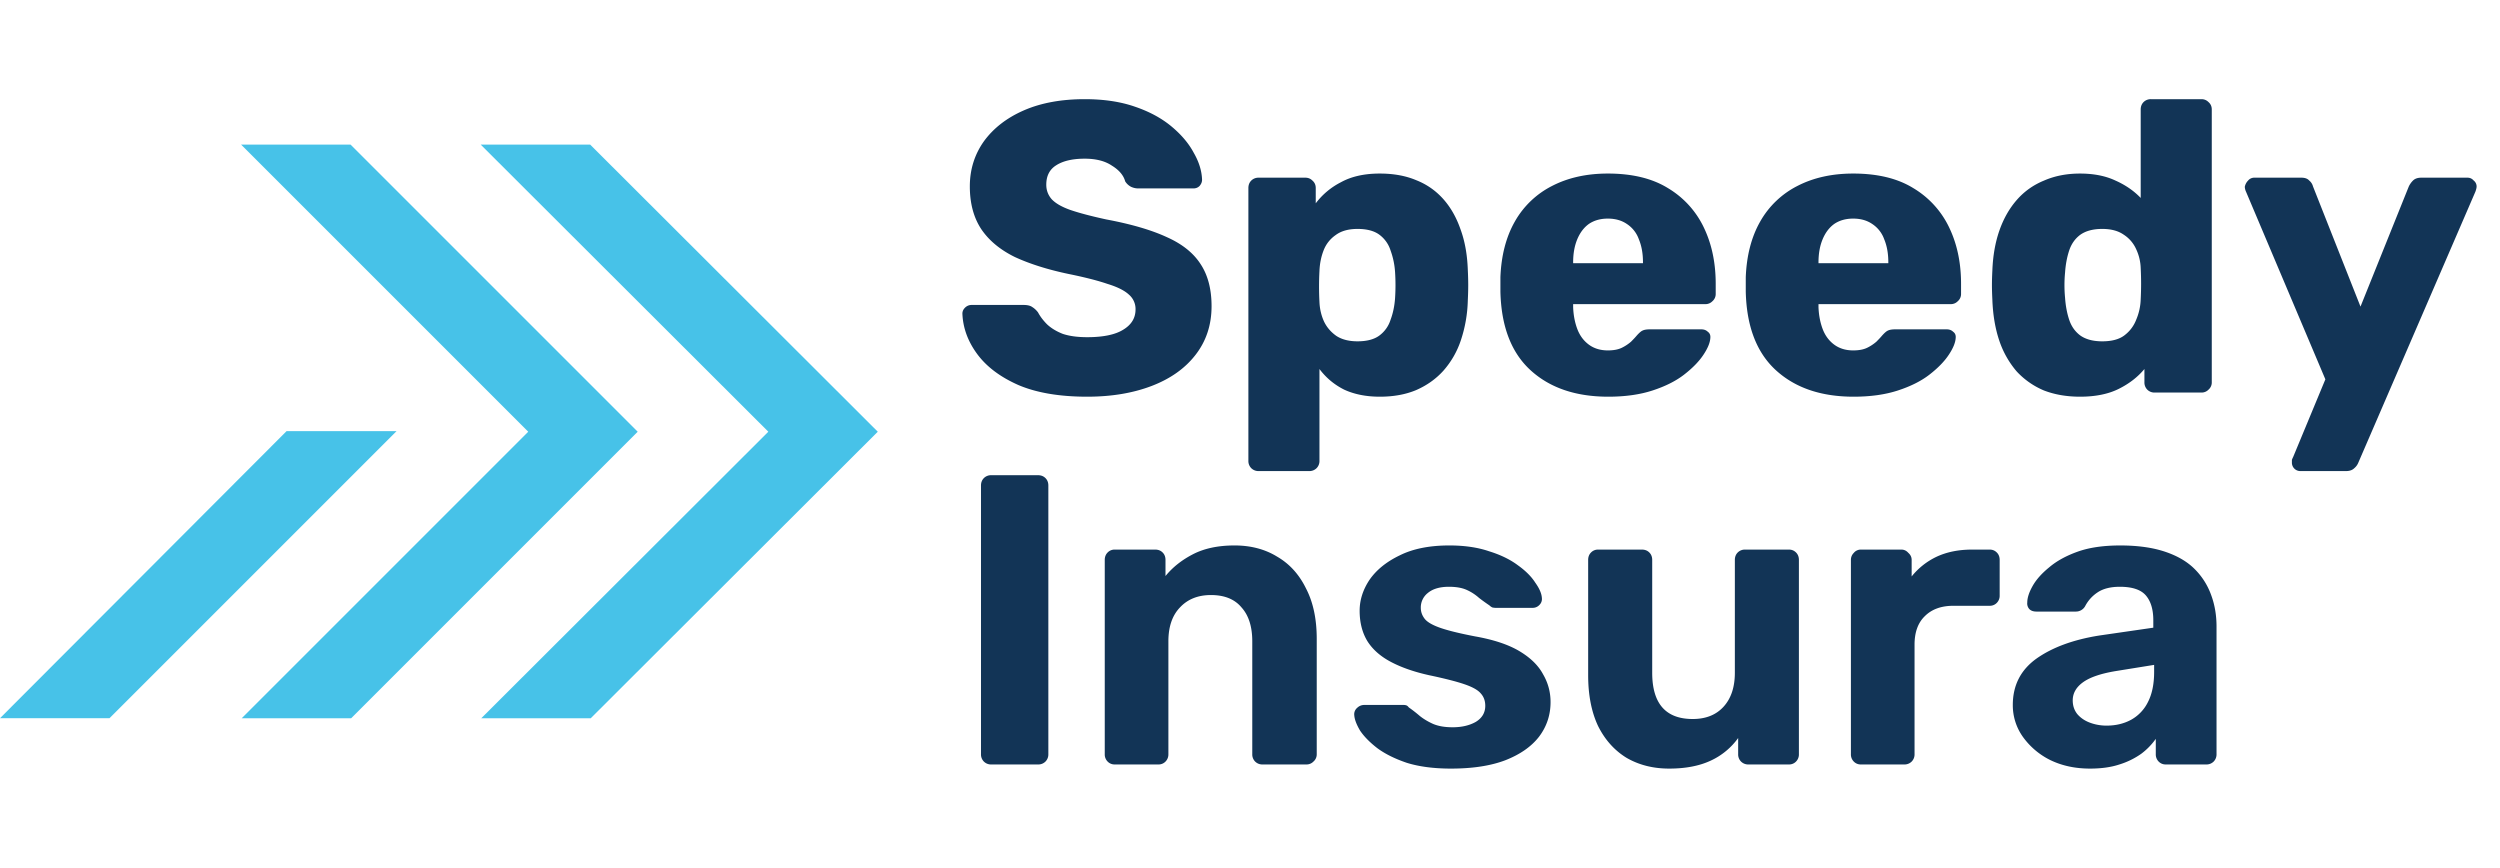 <svg width="121" height="42" fill="none" xmlns="http://www.w3.org/2000/svg"><path d="M5.298 34.762l13.895-13.895H13.87L0 34.762h5.298z" fill="#47C2E8"/><path d="M11.695 34.765h5.299l13.87-13.87L16.968 7H11.67l13.896 13.895-13.87 13.87z" fill="#47C2E8"/><path d="M23.292 34.765h5.298l13.895-13.87L28.565 7h-5.298l13.92 13.895-13.895 13.87z" fill="#47C2E8"/><path d="M52.62 19.2c-1.333 0-2.44-.187-3.32-.56-.88-.387-1.547-.887-2-1.5-.453-.613-.693-1.267-.72-1.96 0-.107.04-.2.12-.28a.44.44 0 01.32-.14h2.52c.187 0 .327.033.42.1.107.067.2.153.28.26.107.2.253.393.44.58.2.187.453.34.76.46.32.107.713.16 1.18.16.773 0 1.353-.12 1.74-.36.4-.24.6-.567.6-.98a.913.913 0 00-.32-.72c-.213-.2-.56-.373-1.04-.52-.467-.16-1.093-.32-1.88-.48-1.013-.213-1.88-.487-2.6-.82-.707-.347-1.247-.793-1.62-1.34-.373-.56-.56-1.253-.56-2.08 0-.813.227-1.54.68-2.18.467-.64 1.113-1.14 1.94-1.5.827-.36 1.807-.54 2.94-.54.92 0 1.727.12 2.42.36.707.24 1.3.56 1.78.96.48.4.84.827 1.08 1.28.253.44.387.873.4 1.3 0 .107-.04.207-.12.3-.08.08-.18.12-.3.12h-2.64a.84.84 0 01-.38-.08.737.737 0 01-.28-.26c-.08-.293-.293-.547-.64-.76-.333-.227-.773-.34-1.32-.34-.587 0-1.047.107-1.38.32-.32.2-.48.513-.48.94 0 .267.087.5.26.7.187.2.487.373.9.52.427.147 1.007.3 1.74.46 1.213.227 2.193.513 2.94.86.747.333 1.293.773 1.64 1.32.347.533.52 1.207.52 2.02 0 .907-.26 1.693-.78 2.36-.507.653-1.213 1.153-2.12 1.5s-1.947.52-3.12.52zm8.302 3.6a.487.487 0 01-.36-.14.487.487 0 01-.14-.36V9.1c0-.147.047-.267.14-.36a.487.487 0 01.36-.14h2.26c.133 0 .247.047.34.14.107.093.16.213.16.36v.74a3.543 3.543 0 011.22-1.02c.507-.28 1.133-.42 1.88-.42.667 0 1.254.107 1.76.32.507.2.94.5 1.3.9.36.4.64.887.84 1.46.213.573.334 1.233.36 1.98.013.267.02.513.02.74 0 .227-.007.473-.02.74a6.596 6.596 0 01-.34 1.94 4.24 4.24 0 01-.84 1.46c-.36.4-.8.713-1.32.94-.507.213-1.093.32-1.76.32-.653 0-1.227-.113-1.72-.34-.48-.24-.88-.573-1.2-1v4.44a.487.487 0 01-.14.36.487.487 0 01-.36.14h-2.44zm4.78-6.28c.454 0 .807-.093 1.06-.28a1.51 1.51 0 00.54-.76c.12-.32.194-.673.22-1.06a9.608 9.608 0 000-1.24 3.74 3.74 0 00-.22-1.06 1.51 1.51 0 00-.54-.76c-.253-.187-.606-.28-1.06-.28-.44 0-.793.1-1.06.3a1.59 1.59 0 00-.58.74c-.12.307-.186.64-.2 1a14.12 14.12 0 000 1.5c.014.333.087.647.22.94.134.28.334.513.6.7.267.173.607.26 1.02.26zM77.84 19.2c-1.573 0-2.826-.427-3.76-1.28-.933-.853-1.42-2.12-1.46-3.8v-.7c.04-1.053.274-1.953.7-2.7A4.3 4.3 0 0175.12 9c.774-.4 1.674-.6 2.7-.6 1.174 0 2.14.233 2.9.7a4.432 4.432 0 011.74 1.9c.387.8.58 1.713.58 2.74v.48a.457.457 0 01-.16.36.463.463 0 01-.34.14h-6.4v.14c.014.387.08.74.2 1.06.12.32.307.573.56.76.254.187.56.28.92.28.267 0 .487-.04.66-.12a2.08 2.08 0 00.46-.3c.12-.12.214-.22.28-.3.12-.133.214-.213.28-.24.08-.04.2-.06.36-.06h2.48c.134 0 .24.04.32.12.094.067.134.167.12.3-.013.227-.126.5-.34.82-.213.32-.526.64-.94.96-.4.307-.906.56-1.52.76-.613.2-1.326.3-2.14.3zm-1.7-6.46h3.38v-.04c0-.427-.066-.8-.2-1.12a1.47 1.47 0 00-.58-.74c-.253-.173-.56-.26-.92-.26s-.666.087-.92.26c-.24.173-.426.42-.56.74-.133.32-.2.693-.2 1.12v.04zm13.575 6.46c-1.573 0-2.826-.427-3.76-1.28-.933-.853-1.42-2.12-1.46-3.8v-.7c.04-1.053.274-1.953.7-2.7a4.3 4.3 0 011.8-1.72c.774-.4 1.674-.6 2.7-.6 1.174 0 2.14.233 2.9.7a4.432 4.432 0 011.74 1.9c.387.8.58 1.713.58 2.74v.48a.457.457 0 01-.16.36.463.463 0 01-.34.14h-6.4v.14c.014.387.08.74.2 1.06.12.32.307.573.56.76.254.187.56.28.92.28.267 0 .487-.04.66-.12a2.08 2.08 0 00.46-.3c.12-.12.214-.22.28-.3.12-.133.214-.213.28-.24.08-.04.2-.06.36-.06h2.48c.134 0 .24.04.32.12.094.067.134.167.12.3-.013.227-.126.5-.34.82-.213.32-.526.64-.94.96-.4.307-.906.56-1.52.76-.613.2-1.326.3-2.14.3zm-1.7-6.46h3.38v-.04c0-.427-.066-.8-.2-1.12a1.47 1.47 0 00-.58-.74c-.253-.173-.56-.26-.92-.26s-.666.087-.92.26c-.24.173-.426.42-.56.74-.133.32-.2.693-.2 1.12v.04zm12.655 6.46c-.64 0-1.22-.1-1.74-.3a3.804 3.804 0 01-1.32-.92 4.463 4.463 0 01-.84-1.48c-.2-.587-.313-1.253-.34-2-.013-.267-.02-.5-.02-.7 0-.213.007-.447.02-.7.027-.72.14-1.367.34-1.94s.48-1.067.84-1.48c.36-.413.8-.727 1.32-.94.52-.227 1.1-.34 1.74-.34.667 0 1.24.113 1.72.34.48.213.887.493 1.22.84V5.3c0-.147.047-.267.14-.36a.49.49 0 01.36-.14h2.44c.134 0 .247.047.34.14.107.093.16.213.16.36v13.2a.455.455 0 01-.16.36.461.461 0 01-.34.14h-2.26a.49.49 0 01-.36-.14.489.489 0 01-.14-.36v-.64c-.32.387-.733.707-1.24.96-.506.253-1.133.38-1.88.38zm1.08-2.68c.454 0 .807-.093 1.06-.28.267-.2.46-.453.58-.76a2.72 2.72 0 00.22-1 14.486 14.486 0 000-1.5 2.317 2.317 0 00-.22-.92 1.61 1.61 0 00-.6-.7c-.266-.187-.613-.28-1.04-.28-.44 0-.793.093-1.06.28-.253.187-.433.44-.54.76-.106.32-.173.673-.2 1.06-.04.413-.04.827 0 1.24.027.387.094.74.2 1.06.107.32.287.573.54.76.267.187.62.28 1.06.28zm9.598 6.28a.407.407 0 01-.42-.42v-.12a.992.992 0 01.06-.14l1.56-3.76-3.84-9.08a.63.63 0 01-.06-.24c.026-.12.08-.22.16-.3a.38.38 0 01.3-.14h2.28c.173 0 .3.047.38.14a.54.54 0 01.18.28l2.3 5.82 2.34-5.82c.053-.107.12-.2.2-.28.093-.093.226-.14.4-.14h2.24c.12 0 .22.047.3.14a.36.36 0 01.14.28c0 .067-.02.153-.06.26l-5.66 13.1a.684.684 0 01-.2.28c-.094.093-.227.14-.4.14h-2.2zM47.98 37a.487.487 0 01-.36-.14.487.487 0 01-.14-.36v-13c0-.147.047-.267.14-.36a.487.487 0 01.36-.14h2.26c.147 0 .267.047.36.14.093.093.14.213.14.36v13a.487.487 0 01-.14.36.487.487 0 01-.36.14h-2.26zm5.97 0a.463.463 0 01-.34-.14.487.487 0 01-.14-.36v-9.4c0-.147.048-.267.14-.36a.463.463 0 01.34-.14h1.96c.148 0 .268.047.36.14.094.093.14.213.14.36v.78c.348-.427.794-.78 1.34-1.06.548-.28 1.214-.42 2-.42.788 0 1.474.18 2.06.54.6.347 1.068.86 1.4 1.54.348.667.52 1.48.52 2.44v5.58a.456.456 0 01-.16.36.463.463 0 01-.34.14h-2.12a.488.488 0 01-.36-.14.487.487 0 01-.14-.36v-5.46c0-.707-.172-1.253-.52-1.64-.332-.4-.826-.6-1.48-.6-.626 0-1.126.2-1.5.6-.372.387-.56.933-.56 1.64v5.46a.487.487 0 01-.14.36.463.463 0 01-.34.14h-2.12zm16.277.2c-.827 0-1.54-.093-2.14-.28-.587-.2-1.067-.44-1.44-.72-.36-.28-.633-.56-.82-.84-.173-.293-.266-.54-.28-.74a.404.404 0 01.14-.36.489.489 0 01.32-.14h1.94c.04 0 .08.007.12.02.04.013.08.047.12.1.174.12.353.26.54.42.187.147.4.273.64.38.254.107.567.16.94.16.44 0 .814-.087 1.12-.26.307-.187.46-.447.46-.78 0-.24-.073-.44-.22-.6-.133-.16-.393-.307-.78-.44-.386-.133-.96-.28-1.72-.44-.72-.16-1.333-.373-1.84-.64-.507-.267-.886-.6-1.14-1-.253-.413-.38-.907-.38-1.48 0-.52.16-1.02.48-1.5.334-.48.82-.873 1.46-1.18.64-.32 1.44-.48 2.4-.48.733 0 1.373.093 1.92.28.56.173 1.027.4 1.4.68.374.267.654.547.84.84.2.28.307.527.32.74a.402.402 0 01-.12.34.44.44 0 01-.32.14h-1.78a.745.745 0 01-.18-.02.535.535 0 01-.14-.1 9.152 9.152 0 01-.5-.36 2.3 2.3 0 00-.58-.38c-.227-.107-.52-.16-.88-.16-.44 0-.78.1-1.02.3a.89.89 0 00-.34.72c0 .187.06.36.18.52.12.16.367.307.74.44.374.133.94.273 1.7.42.907.16 1.627.4 2.16.72.534.32.913.693 1.14 1.12.24.413.36.86.36 1.34 0 .627-.186 1.187-.56 1.68-.373.48-.92.86-1.64 1.14-.706.267-1.58.4-2.62.4zm10.56 0c-.773 0-1.46-.173-2.06-.52-.587-.36-1.047-.873-1.38-1.54-.32-.68-.48-1.5-.48-2.46V27.1c0-.147.047-.267.14-.36a.463.463 0 01.34-.14h2.12c.147 0 .267.047.36.14.093.093.14.213.14.36v5.46c0 1.493.653 2.24 1.96 2.24.627 0 1.12-.193 1.48-.58.373-.4.56-.953.56-1.66V27.1c0-.147.047-.267.14-.36a.488.488 0 01.36-.14h2.12c.133 0 .247.047.34.14.093.093.14.213.14.36v9.4a.487.487 0 01-.14.36.463.463 0 01-.34.14h-1.96a.488.488 0 01-.36-.14.487.487 0 01-.14-.36v-.78a3.37 3.37 0 01-1.34 1.1c-.547.253-1.213.38-2 .38zm9.277-.2a.463.463 0 01-.34-.14.487.487 0 01-.14-.36v-9.4c0-.133.047-.247.14-.34a.436.436 0 01.34-.16h1.96c.134 0 .247.053.34.16.107.093.16.207.16.34v.8a3.43 3.43 0 011.22-.96c.494-.227 1.06-.34 1.7-.34h.86c.134 0 .247.047.34.14.094.093.14.213.14.36v1.72a.487.487 0 01-.14.36.463.463 0 01-.34.14h-1.76c-.586 0-1.046.167-1.38.5-.333.32-.5.78-.5 1.38v5.3a.487.487 0 01-.14.36.487.487 0 01-.36.14h-2.1zm11.096.2c-.707 0-1.34-.133-1.9-.4a3.575 3.575 0 01-1.34-1.12 2.622 2.622 0 01-.5-1.56c0-.947.38-1.693 1.14-2.24.773-.547 1.787-.92 3.04-1.12l2.62-.38v-.36c0-.52-.12-.92-.36-1.2-.24-.28-.66-.42-1.26-.42-.44 0-.793.087-1.06.26-.267.173-.473.4-.62.68a.51.51 0 01-.46.26h-1.9c-.147 0-.26-.04-.34-.12a.404.404 0 01-.1-.32c0-.227.087-.493.26-.8.173-.307.44-.607.8-.9.36-.307.82-.56 1.38-.76.56-.2 1.247-.3 2.06-.3.84 0 1.56.1 2.16.3.6.2 1.08.48 1.44.84.36.36.627.78.8 1.26.173.467.26.973.26 1.52v6.18a.489.489 0 01-.14.36.486.486 0 01-.36.14h-1.96a.463.463 0 01-.34-.14.489.489 0 01-.14-.36v-.74a3.226 3.226 0 01-.7.72 3.743 3.743 0 01-1.06.52c-.4.133-.873.2-1.42.2zm.8-2.08c.44 0 .833-.093 1.18-.28a1.97 1.97 0 00.82-.86c.2-.387.3-.873.3-1.46v-.34l-1.86.3c-.72.12-1.247.3-1.58.54-.333.24-.5.533-.5.88 0 .253.073.473.22.66.16.187.367.327.62.42.253.093.52.14.8.14z" fill="#123456"/></svg>